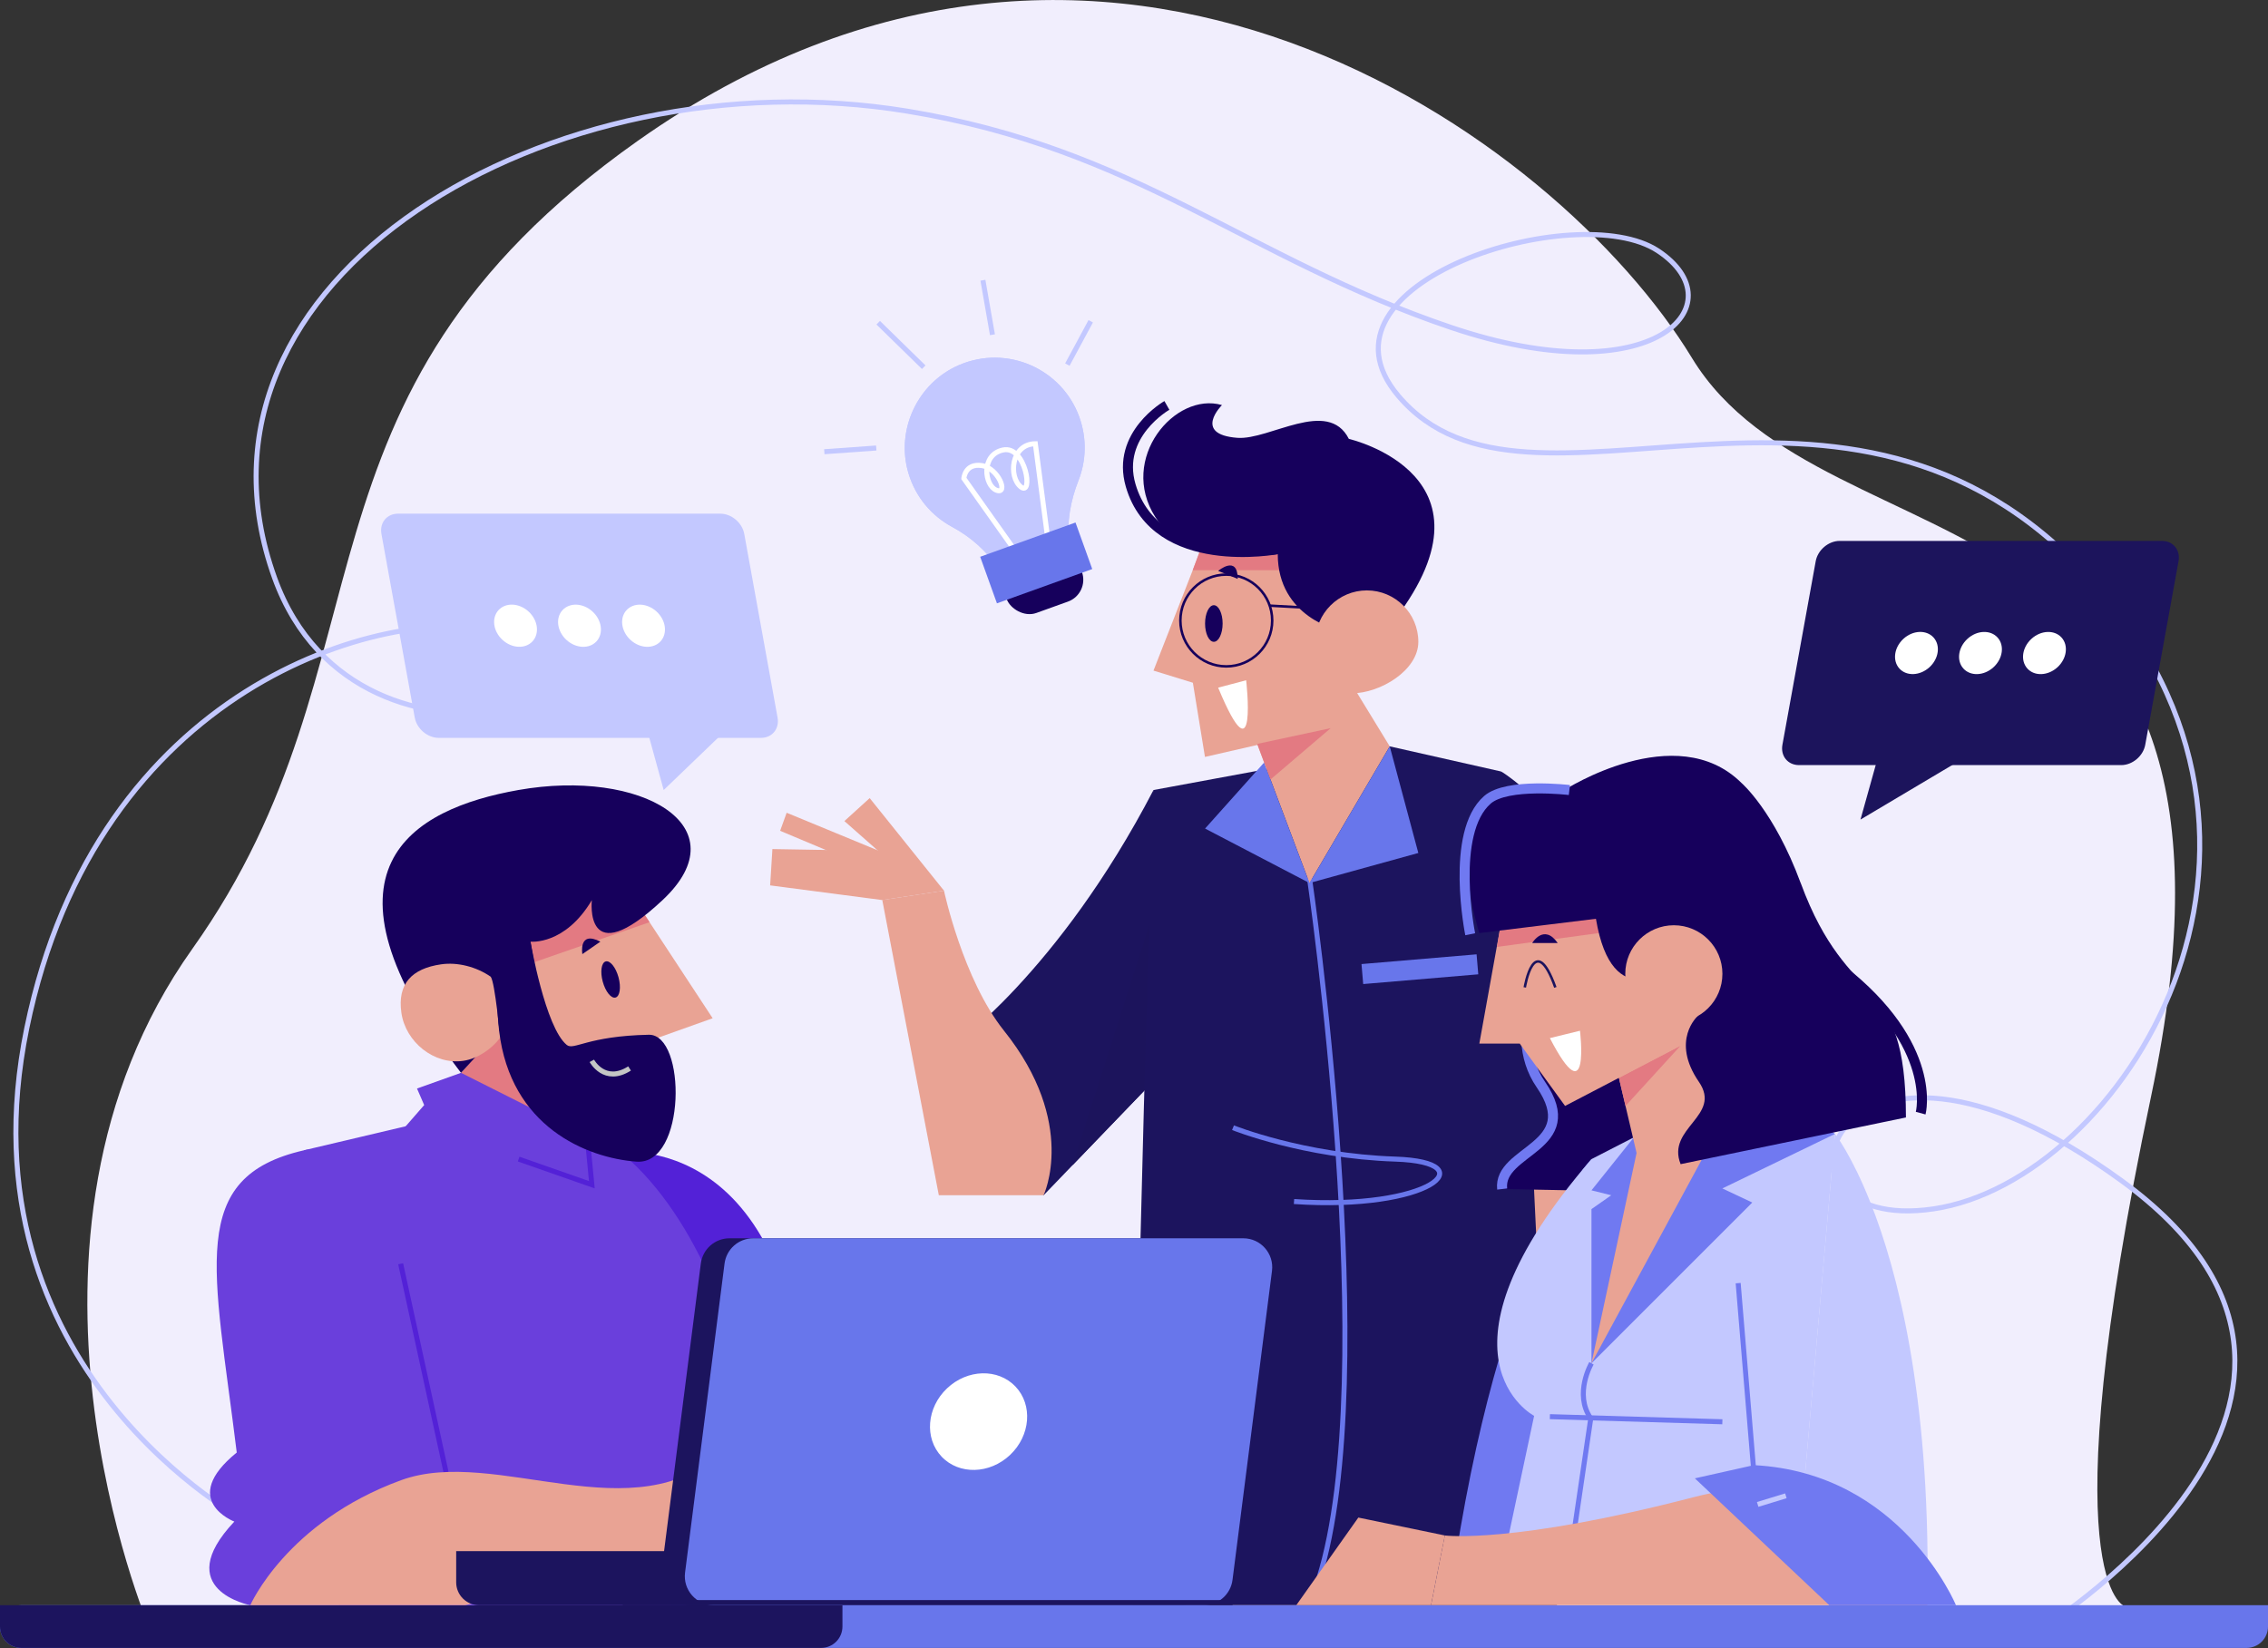 <?xml version="1.0" encoding="UTF-8"?>
<svg id="Layer_2" data-name="Layer 2" xmlns="http://www.w3.org/2000/svg" viewBox="0 0 452.07 328.56">
  <rect x="0" y="0" width="452.07" height="328.56" fill="#333333" stroke="none"/>
  <defs>
    <style>
      .cls-1 {
        stroke: #c3c8ff;
      }

      .cls-1, .cls-2, .cls-3, .cls-4, .cls-5, .cls-6, .cls-7, .cls-8, .cls-9, .cls-10, .cls-11, .cls-12 {
        fill: none;
        stroke-miterlimit: 10;
      }

      .cls-2 {
        stroke: #fff;
      }

      .cls-13 {
        fill: #5321d7;
      }

      .cls-13, .cls-14, .cls-15, .cls-16, .cls-17, .cls-18, .cls-19, .cls-20, .cls-21, .cls-22, .cls-23, .cls-24 {
        stroke-width: 0px;
      }

      .cls-3 {
        stroke-width: 4px;
      }

      .cls-3, .cls-4 {
        stroke: #6876eb;
      }

      .cls-14 {
        fill: #e9a394;
      }

      .cls-15 {
        fill: #6a3fdc;
      }

      .cls-16 {
        fill: #6876eb;
      }

      .cls-17 {
        fill: #c3c8ff;
      }

      .cls-5 {
        stroke: #c4c6c5;
      }

      .cls-6, .cls-9 {
        stroke-width: 2px;
      }

      .cls-6, .cls-10 {
        stroke: #16005c;
      }

      .cls-7, .cls-9 {
        stroke: #7079f1;
      }

      .cls-18 {
        fill: #fff;
      }

      .cls-19 {
        fill: #1c145e;
      }

      .cls-8, .cls-10 {
        stroke-width: .5px;
      }

      .cls-8, .cls-12 {
        stroke: #1c145e;
      }

      .cls-20 {
        fill: #7079f1;
      }

      .cls-21 {
        fill: #f1eefd;
      }

      .cls-22 {
        fill: #e37a82;
      }

      .cls-23 {
        fill: #16005c;
      }

      .cls-11 {
        stroke: #5321d7;
      }

      .cls-24 {
        fill: #1c145c;
      }
    </style>
  </defs>
  <g id="OBJECTS">
    <g>
      <path class="cls-21" d="m29.68,324.3S-3.01,247.33,38.34,189.17c41.35-58.16,16.13-109.73,88.74-161.06,93.32-65.98,183.33-.88,210.17,43.26s118.01,21.61,91.52,147.19c-20.55,97.42-5.22,101.7-5.22,101.7l-393.86,4.04Z"/>
      <path class="cls-1" d="m49.38,303.47s-58.02-30.31-44.04-98.48c13.98-68.16,70.92-84.34,94.34-79.34,43.89,9.38-27.82,37.05-44.95-10.45C33.24,55.62,109.87,10.5,180.9,22.17c45.65,7.5,67.69,29.36,108.27,43.09s57.4-4.64,41.29-15.26-70.82,6.37-51.75,28.91c26.1,30.87,89.02-16.96,137.78,36.3,48.76,53.26,6.43,120.22-31.05,125.8-37.48,5.58-21.05-48.22,37.48-5.58,58.53,42.64-15.4,88.86-15.4,88.86"/>
      <g>
        <path class="cls-16" d="m4.26,320.03h447.81v4.26c0,2.35-1.91,4.26-4.26,4.26H4.26C1.91,328.56,0,326.65,0,324.3H0C0,321.94,1.91,320.03,4.26,320.03Z"/>
        <path class="cls-19" d="m0,320.03h167.92v4.26c0,2.35-1.91,4.26-4.26,4.26H4.26C1.91,328.56,0,326.65,0,324.3v-4.26H0Z"/>
      </g>
      <g>
        <path class="cls-19" d="m229.92,157.51c-18.99,36.5-40.34,51.37-40.34,51.37l18.43,29.43,32.18-33.45-10.28-47.35Z"/>
        <path class="cls-19" d="m277.01,148.8l-47.1,8.71c-2.98,89.1-4.1,162.51-4.1,162.51h84.53s2.45-136.44-11.15-166.21l-22.19-5.01Z"/>
        <line class="cls-3" x1="271.55" y1="194.2" x2="294.49" y2="192.26"/>
        <path class="cls-4" d="m261.01,175.05s14.56,99.38,1.89,139.59"/>
        <path class="cls-4" d="m245.77,224.83s14.07,5.66,32.3,6.26c18.24.6,6.89,10.3-20.14,8.46"/>
        <polygon class="cls-14" points="249.39 145.17 261.01 176.05 277.01 148.8 266.47 131.56 249.39 145.17"/>
        <polygon class="cls-16" points="261.01 176.05 282.71 170.06 277.01 148.8 261.01 176.05"/>
        <polygon class="cls-16" points="251.97 152.03 240.2 165.19 261.01 176.05 251.97 152.03"/>
        <path class="cls-14" d="m208.01,238.3s6.88-14.34-7.89-32.81c-8.19-10.24-11.96-27.92-11.96-27.92l-12.3,1.87,11.27,58.86h20.89Z"/>
        <polygon class="cls-14" points="173.35 159.12 168.31 163.7 175.04 169.64 153.96 169.28 153.51 176.52 175.86 179.45 188.16 177.57 173.35 159.12"/>
        <polygon class="cls-14" points="177.03 170.39 156.8 162.04 155.5 165.64 172.38 172.73 177.03 170.39"/>
        <path class="cls-19" d="m299.21,153.81s27.18,15.47,35.76,73.44l-31.53,7.61-4.23-81.04Z"/>
        <g>
          <polygon class="cls-14" points="240.18 107.44 229.92 133.7 237.77 136.12 240.18 150.91 265.24 145.17 268.86 105.02 240.18 107.44"/>
          <polygon class="cls-22" points="256.91 113.68 237.74 113.68 239.83 108.02 256.91 106.96 256.91 113.68"/>
          <path class="cls-23" d="m266.92,125.66s-12.23-2.53-12.23-15.18c0,0-18.14,2.47-24.4-7.38-7.42-11.66,3.92-25.07,13.28-22.34,0,0-5.9,5.85,3.06,6.53,6.39.49,18.06-8.01,22.23.21,0,0,32.16,7.35,8.15,37.31l-10.1.84Z"/>
          <path class="cls-6" d="m254.69,109.48s-24.25,4.68-29.32-12.7c-2.96-10.17,7.22-15.95,7.22-15.95"/>
          <g>
            <circle class="cls-10" cx="244.43" cy="123.71" r="9.15"/>
            <line class="cls-10" x1="253.09" y1="120.75" x2="266.13" y2="121.46"/>
          </g>
          <path class="cls-14" d="m282.71,127.97c0,5.67-7.6,10.26-13.26,10.26s-7.26-4.6-7.26-10.26,4.6-10.26,10.26-10.26,10.26,4.6,10.26,10.26Z"/>
        </g>
        <polygon class="cls-14" points="331.2 228.15 331.2 275.48 307.6 275.48 305.64 234.32 331.2 228.15"/>
        <polygon class="cls-24" points="228.08 217.45 229.07 184.47 213.78 232.31 228.08 217.45"/>
        <polygon class="cls-22" points="250.61 148.31 265.24 145.17 253.24 155.41 250.61 148.31"/>
        <ellipse class="cls-23" cx="241.95" cy="124.31" rx="1.75" ry="3.65"/>
        <path class="cls-23" d="m246.71,115.42c0-4.9-3.9-1.6-3.9-1.6l3.9,1.6Z"/>
        <path class="cls-18" d="m242.81,137.1l5.58-1.48s2.39,20.68-5.58,1.48Z"/>
      </g>
      <g>
        <path class="cls-13" d="m122.67,229.78s37.61-5.82,38.35,59.77c.12,10.64,6.9,30.48,6.9,30.48h-34.09l-11.16-90.25Z"/>
        <path class="cls-15" d="m83.34,223.96l-22.73,5.37,6.94,90.7h88.45s-2.97-71.76-36.32-93.29l-36.33-2.78Z"/>
        <path class="cls-15" d="m60.61,229.33c-23.43,5.34-17.95,23.33-13.42,60.26-11.69,9.5-.48,13.77-.48,13.77-12.84,13.61,3.18,16.67,3.18,16.67h42.77s-8.61-96.05-32.06-90.7Z"/>
        <line class="cls-11" x1="90.12" y1="299.08" x2="79.86" y2="251.96"/>
        <path class="cls-14" d="m49.89,320.03s7.22-16.58,30.05-24.92c18.92-6.91,46.61,11.03,64.33-6.02l3.28,19.19-54.88,11.74h-42.77Z"/>
        <g>
          <g>
            <polygon class="cls-14" points="125.13 177.25 142.05 203.01 131.2 206.88 129.32 227.82 96.69 216.48 99.76 173.9 125.13 177.25"/>
            <polygon class="cls-22" points="100.02 204.31 83.34 223.96 104.74 250.18 114.38 219.56 100.02 204.31"/>
            <polygon class="cls-22" points="105.6 192.14 129.47 183.86 125.13 177.25 101.55 179.7 105.6 192.14"/>
            <path class="cls-23" d="m103.54,201.16s7.23,14.47,2.2-13.42c0,0,6.86.77,12.23-8.28,0,0-1.67,14.75,14.09,0,15.76-14.75-4.27-26.29-28.75-21.95-21.21,3.76-42.44,15.75-11.42,56.38l11.65-12.73Z"/>
            <path class="cls-14" d="m99.68,206.91c-1.63,2.18-4.43,4.16-7.33,4.59-5.82.85-11.5-3.74-12.34-9.56s2.09-8.84,7.91-9.68c3.27-.48,7.05.49,9.89,2.47.86,1.07,1.88,12.19,1.88,12.19Z"/>
            <ellipse class="cls-23" cx="121.73" cy="195.27" rx="1.63" ry="3.73" transform="translate(-46.9 38.7) rotate(-15.18)"/>
            <path class="cls-23" d="m116.08,190.22s-.85-4.78,3.59-2.48l-3.59,2.48Z"/>
          </g>
          <polygon class="cls-15" points="80.67 224.77 84.55 220.32 83.12 217.02 91.89 213.89 117.04 226.54 117.97 236.2 113.71 234.85 106.76 260.75 80.67 224.77"/>
          <polyline class="cls-11" points="103.38 231.09 117.97 236.2 117.04 226.54"/>
          <path class="cls-23" d="m105.74,187.74s2.93,17.08,7.23,20.59c1.41,1.15,4.08-1.78,16.35-2.03,7.51-.15,7.5,26.05-2.46,25.3-9.96-.75-25.1-6.96-27.37-26.06-1.99-16.76,6.25-17.8,6.25-17.8Z"/>
          <path class="cls-5" d="m117.97,211.5s2.53,4.71,7.52,1.52"/>
        </g>
      </g>
      <g>
        <path class="cls-19" d="m90.93,309.25h83.97c2.52,0,4.56,2.04,4.56,4.56v1.66c0,2.52-2.04,4.56-4.56,4.56h-79.41c-2.52,0-4.56-2.04-4.56-4.56v-6.22h0Z"/>
        <g>
          <path class="cls-19" d="m243.09,246.88h-97.68c-2.9,0-5.35,2.16-5.72,5.04l-7.87,61.61c-.44,3.45,2.25,6.5,5.72,6.5h97.68c2.9,0,5.35-2.16,5.72-5.04l7.87-61.61c.44-3.45-2.25-6.5-5.72-6.5Z"/>
          <path class="cls-16" d="m247.82,246.88h-97.68c-2.9,0-5.35,2.16-5.72,5.04l-7.87,61.61c-.44,3.45,2.25,6.5,5.72,6.5h97.68c2.9,0,5.35-2.16,5.72-5.04l7.87-61.61c.44-3.45-2.25-6.5-5.72-6.5Z"/>
          <ellipse class="cls-18" cx="195.05" cy="283.46" rx="10.15" ry="9.14" transform="translate(-141.55 212.08) rotate(-43.5)"/>
        </g>
        <line class="cls-12" x1="245.69" y1="319.51" x2="124.11" y2="319.51"/>
      </g>
      <g>
        <g>
          <g>
            <path class="cls-23" d="m299.42,237.06l40.36.77-9.15-49.37-21.46,2.43s-9.67,14.27-2.03,25.36c8.61,12.52-8.6,12.98-7.72,20.82Z"/>
            <path class="cls-9" d="m309.17,190.88s-9.67,14.27-2.03,25.36c8.61,12.52-8.6,12.98-7.72,20.82"/>
          </g>
          <path class="cls-20" d="m317.22,231.09s-18.36,18.02-28.05,85.93h20.44l7.61-85.93Z"/>
          <path class="cls-17" d="m365.76,226.07l-7.99,90.95h-59.37l7.39-34.74s-22.6-11.79,11.44-51.19l8.46-4.35,36.76-2.78,3.31,2.11Z"/>
          <path class="cls-7" d="m317.22,271.8s-3.56,6.1-.14,10.99l-5.04,34.24"/>
          <line class="cls-7" x1="308.93" y1="282.44" x2="343.31" y2="283.46"/>
          <line class="cls-7" x1="350.09" y1="299.56" x2="346.46" y2="255.82"/>
          <path class="cls-17" d="m365.76,226.07s3.28,4.12,7.07,13.69c5.38,13.56,11.8,38.07,11.38,77.26h-26.45l7.99-90.95Z"/>
          <path class="cls-14" d="m384.21,320.02s-13.21-30.22-46.45-21.57c-36.29,9.44-49.77,7.68-49.77,7.68l-2.75,13.89h98.97Z"/>
          <g>
            <path class="cls-20" d="m349.62,292.1l-11.79,2.64,26.79,25.29h25.25s-10.88-26.39-40.24-27.92Z"/>
            <line class="cls-1" x1="350.35" y1="299.94" x2="355.97" y2="298.22"/>
          </g>
          <polygon class="cls-14" points="288 306.13 270.75 302.56 258.39 320.02 285.24 320.02 288 306.13"/>
          <polygon class="cls-20" points="317.22 271.8 349.27 239.75 343.31 236.94 365.76 226.07 355.45 219.51 331.47 219.51 317.22 237.32 321.16 238.3 317.22 241.06 317.22 271.8"/>
          <g>
            <polygon class="cls-14" points="339.63 230.41 350.09 223.17 338.79 197.91 321.28 208.91 326.21 229.87 317.22 271.8 339.63 230.41"/>
            <polygon class="cls-22" points="322.69 214.89 334.98 208.48 324.01 220.49 322.69 214.89"/>
            <polygon class="cls-14" points="300.23 178.31 294.87 208.06 302.92 208.06 311.96 220.49 334.98 208.48 318.88 172.61 300.23 178.31"/>
            <polygon class="cls-22" points="298.93 185.53 298.39 188.79 319.63 185.9 319.3 181.83 298.93 185.53"/>
            <path class="cls-23" d="m358.92,176.05c-5.32-14.41-11.81-19.96-11.81-19.96-13.03-12.94-35.29,1.42-35.29,1.42-28.53-6.91-16.95,28.52-16.95,28.52l23.24-2.85c3.25,19.49,14.87,9.62,14.87,9.62l5.42,9.77s-5.47,4.83.23,13.12c4.69,6.82-6.55,9.15-3.64,16.41l44.91-9.31c0-29.55-11.37-20.69-20.97-46.73Z"/>
            <path class="cls-9" d="m293.05,186.26s-4.11-20.22,3.44-26.81c3.94-3.43,16.33-1.94,16.33-1.94"/>
            <path class="cls-6" d="m382.84,221.93s3.59-13.45-15.96-28.7"/>
            <circle class="cls-14" cx="333.64" cy="194.15" r="9.68"/>
          </g>
        </g>
        <path class="cls-18" d="m308.93,206.97l6-1.47s2.11,17.11-6,1.47Z"/>
        <g>
          <path class="cls-8" d="m303.93,196.86s1.91-11.64,6.09,0"/>
          <path class="cls-23" d="m305.41,188.01s2.32-3.94,5.08,0h-5.08Z"/>
        </g>
      </g>
      <g>
        <g>
          <path class="cls-17" d="m215.15,83.18c-3.48-9.68-14.42-14.52-24.01-10.39-8.25,3.56-12.63,12.92-10.07,21.54,1.43,4.82,4.66,8.54,8.71,10.72,3.74,2.01,6.94,4.87,9.29,8.4l.68,1.02,13.44-4.83-.13-1.21c-.44-4.29.31-8.58,1.89-12.59,1.55-3.91,1.73-8.38.2-12.65Z"/>
          <path class="cls-17" d="m215.15,83.18c-3.48-9.68-14.42-14.52-24.01-10.39-8.25,3.56-12.63,12.92-10.07,21.54,1.43,4.82,4.66,8.54,8.71,10.72,3.74,2.01,6.94,4.87,9.29,8.4l.68,1.02,13.44-4.83-.13-1.21c-.44-4.29.31-8.58,1.89-12.59,1.55-3.91,1.73-8.38.2-12.65Z"/>
          <path class="cls-2" d="m202.83,110.5l-10.71-15.11s.2-3.06,3.56-2.57,5.37,5.79,2.97,4.93c-2.4-.86-3.25-7.09,1.29-8.04s6.06,9.36,3.55,7.37c-2.51-1.99-1.98-8.55,2.88-8.61l2.85,21.79"/>
          <rect class="cls-23" x="199.52" y="108.31" width="15.94" height="13.17" rx="4.62" ry="4.62" transform="translate(-26.64 76.98) rotate(-19.78)"/>
          <rect class="cls-16" x="196.45" y="107.32" width="20.19" height="9.86" transform="translate(-25.8 76.5) rotate(-19.78)"/>
        </g>
        <line class="cls-1" x1="197.82" y1="66.74" x2="195.92" y2="55.87"/>
        <line class="cls-1" x1="184.12" y1="73.21" x2="175.05" y2="64.34"/>
        <line class="cls-1" x1="174.66" y1="89.32" x2="164.31" y2="90.06"/>
        <line class="cls-1" x1="212.75" y1="72.69" x2="217.41" y2="64.05"/>
      </g>
      <g>
        <g>
          <g>
            <path class="cls-24" d="m358.59,152.54h64.23c2.23,0,4.37-1.81,4.78-4.04l6.64-36.62c.4-2.23-1.08-4.04-3.31-4.04h-64.23c-2.23,0-4.37,1.81-4.78,4.04l-6.64,36.62c-.4,2.23,1.08,4.04,3.31,4.04Z"/>
            <g>
              <ellipse class="cls-18" cx="407.51" cy="130.19" rx="4.6" ry="3.84" transform="translate(18.83 308.91) rotate(-42.41)"/>
              <ellipse class="cls-18" cx="394.76" cy="130.19" rx="4.6" ry="3.84" transform="translate(15.49 300.31) rotate(-42.41)"/>
              <ellipse class="cls-18" cx="382" cy="130.19" rx="4.6" ry="3.84" transform="translate(12.15 291.7) rotate(-42.41)"/>
            </g>
          </g>
          <polygon class="cls-24" points="393.16 150.13 370.84 163.4 374.84 149.09 393.16 150.13"/>
        </g>
        <g>
          <g>
            <path class="cls-17" d="m151.68,147.11h-64.23c-2.23,0-4.37-1.81-4.78-4.04l-6.64-36.62c-.4-2.23,1.08-4.04,3.31-4.04h64.23c2.23,0,4.37,1.81,4.78,4.04l6.64,36.62c.4,2.23-1.08,4.04-3.31,4.04Z"/>
            <g>
              <ellipse class="cls-18" cx="102.76" cy="124.76" rx="3.84" ry="4.6" transform="translate(-58.66 116.48) rotate(-47.59)"/>
              <ellipse class="cls-18" cx="115.51" cy="124.76" rx="3.84" ry="4.6" transform="translate(-54.51 125.9) rotate(-47.59)"/>
              <ellipse class="cls-18" cx="128.27" cy="124.76" rx="3.84" ry="4.6" transform="translate(-50.35 135.32) rotate(-47.59)"/>
            </g>
          </g>
          <polygon class="cls-17" points="128.77 144.71 132.29 157.51 146.54 143.81 128.77 144.71"/>
        </g>
      </g>
    </g>
  </g>
</svg>